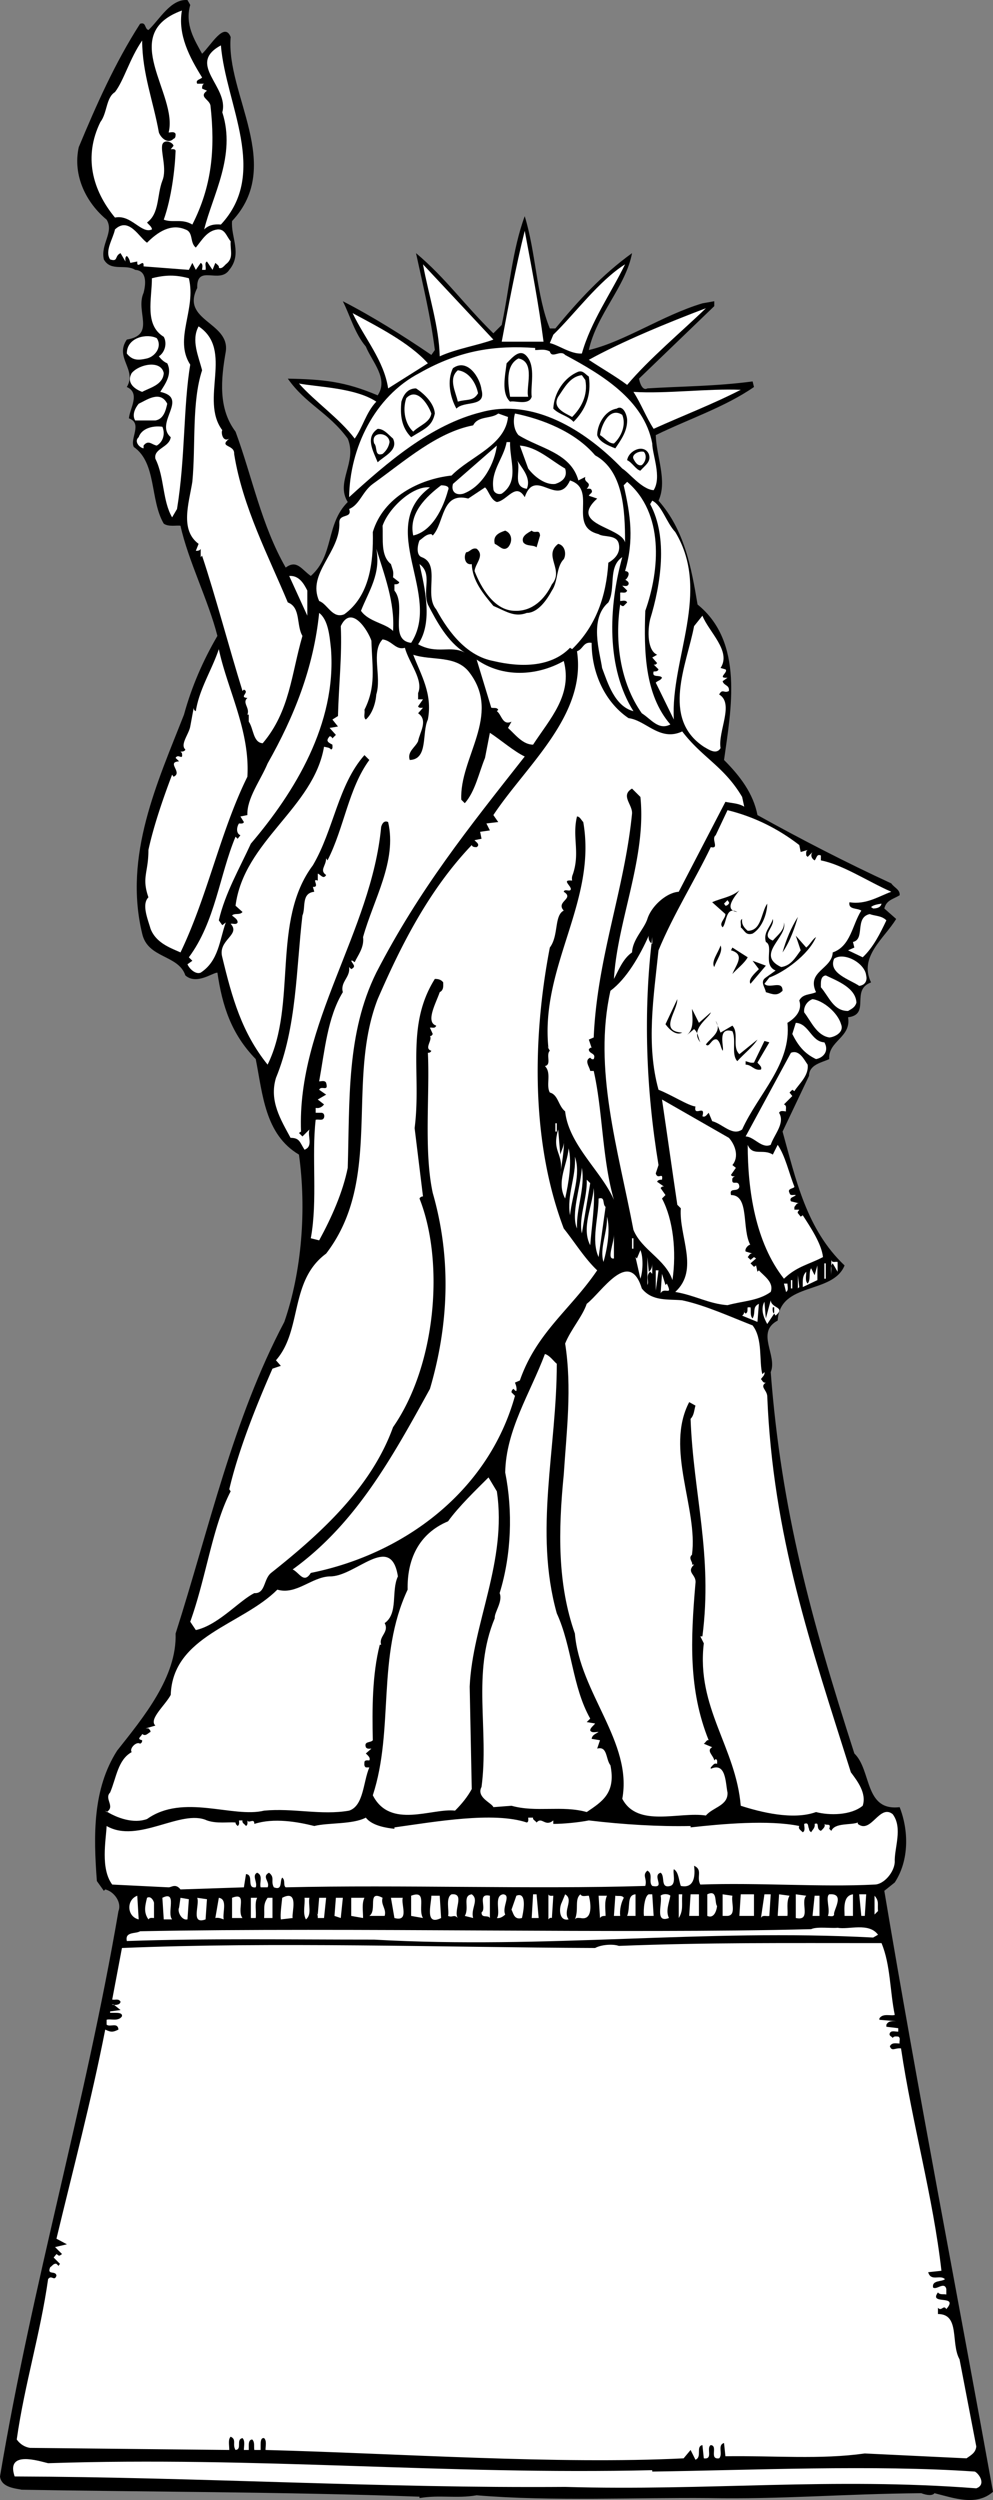 <svg xmlns="http://www.w3.org/2000/svg" width="142.5" height="358.591"><rect width="100%" height="100%" fill="#808080" stroke="none"/><path d="M27.3.709c-.8 2.8.602 5 1.7 7 1.2-1.098 3.2-4.7 4.102-2.399-.7 8.2 7.699 18.399.199 26.399-.2 2.3 1.5 4.703-.399 7-1.402 2.101-4.703-.899-4.601 2.601-2.399 4.7 4.699 4.899 4.101 9.102-.703 4-1.101 8.199 1.399 11.5 2.398 6.5 3.699 13.398 7.199 19.5 1.602-1.203 2.3.297 3.602 1.199 3.398-3 2.097-7.402 5.3-10.602-1.8-2.898 1.399-5.699 0-9.097-2.8-3.801-6-4.903-8.601-8.602 5.101.102 8.199.399 12.898 2.399 1.602-2.399-.797-4.797-1.699-7-1.598-1.899-2.2-4.297-3.3-6.5 4.1 2.101 8.6 4.902 12.702 7.703l.5-.703c-.601-4.797-1.703-9.297-2.703-13.899 4.301 3.602 6.903 7.399 11.102 11.5L72 46.611c1.102-5.2 1.5-10.7 3.3-15.602 1.602 5.2 1.7 11.5 3.602 16.102h.797c3.301-4 6.703-7.7 11-10.8-.898 4.8-5.097 8.8-6.199 13.898 5.102-1.2 10.602-5 16.3-6.7l1.7-.3v.703L91.7 54.31c.1.602.5 1.801 1.202 1.399 4.7-.297 9.899-.297 15.098-1l.2.8c-4.2 2.903-9.4 4.602-14.098 6.903.097 3.097 1.699 6.597.398 9.398 3.7 4.2 4.7 9.5 5.602 14.899 6.699 5.402 4.8 15.101 3.8 22.3 2.297 2.301 4.2 4.801 4.797 7.903 6.301 3.5 12.703 6.797 19.203 9.797.399.601 1.297.902 1.2 1.703-1 .597-1.903.699-2.2 1.898l1.7 1.5c-1.7 2.801-5.403 5.399-3.602 9.102-3 1.097 0 4.597-3.3 5 .5 2.898-2.9 3.398-2.7 6-1.098.5-2.898.797-2.898 2.398l-3.801 8c1.898 6.801 3.398 14 8.898 19.2-1.699 4.199-9.297 2.3-9.597 7.902-3.2 1.699 0 5-1 7.398 1.5 19.801 5.8 35.399 12 54.7 2.5 2.402 1.398 8.3 6.5 7.699 1.3 3.3 1.398 7.601-.7 10.8l-1.5 1.2c4.899 29.203 10.399 57.402 15.598 86.203-2.398 2.097-5.598.898-8.398.199-.301.398-1.102.3-1.903 0-11.297.098-20.097.898-30.5.7-10.199-.102-22.5.5-33.297-.4-2.902.5-5.3-.1-8.203.4v-.2c-18.898-.7-41.097-.7-57.097-1-.903-.2-2.903-.3-3.102-1.902 4.7-28 12.2-53.098 17-81.098.5-1.2-.598-2.8-1.898-3.102l-.2.2-1-1.399c-.5-6.601-.601-13.199 2.899-18.699 3.8-4.8 8.601-10.602 8.398-16.8 4.801-15 8.203-30.7 15.602-44.7 2.5-7.2 3.199-16.102 2.101-24-4.902-2.902-5.203-8.7-6.203-13.7-3.5-3.6-4.797-7.6-5.5-12.402-.699 0-3 1.801-4.597.403-1-3-5.403-2.403-6.2-6-2.703-11.203 2.2-21.703 6-31.403 1.098-4 2.7-7.699 4.797-11.3C29.902 86.11 27 80.412 25.902 75.412c-.5-.102-1.703.199-2.402-.301-2-3.402-1-8.7-4.3-11-.598-1.2 1.3-3.402-.7-4.102.102-1.398 1.7-3.597-.3-4.5 1.5-2.5-1.798-4.199 0-6.8 4.202-.7 1.202-4 2.402-6.7.398-1.5.398-3.199-1.2-3.3-1.402-.899-3.5.3-4.5-1.5-.5-2.2 1.5-3.899.399-5.7-2.899-2.398-4.899-6.3-4-10.398 2.5-6 5.199-12.102 8.8-17.7.899-.3.598.7 1.2.9 1.601-1.5 3.199-4.5 5.601-4.302l.399.7"/><path fill="#fff" d="M29 11.111c-.2.3-1 .3-.7.898h1c-.3.102-.3.5-.3.7l.7.3c-1.2.903.3 1.2.5 2.102.702 6.3.202 11.598-2.598 17.098-1.5-.899-2.801-.2-4.102-.7 1.102-3.097 1.602-7.199 1.7-9.898-.098-.3-.5-.2-.7-.2l.402-.5c-.101-.5-1.3-1-1.601-.202-.301 1 .699 3.5 0 5.203-.801 2.097-.399 4.699-2.2 6 .2.297.7.597.7 1-1.5.699-3-2.203-5.301-1.703-3.3-4-4.5-8.797-2.098-13.7 1-1.3.797-3.5 2.098-4.3 1.3-1.7 2.102-4.797 3.902-7.399 0 4.7 1.598 8.7 2.399 13.2.3.8 1.3 1.699 2.101.902.297-.102.297-.403.297-.703-.199-.399-.699-.2-1-.2 1.403-5.5-7.398-14.097 1.903-17.5-.602 3.5 1.097 6.7 2.898 9.602"/><path fill="#fff" d="M31.7 32.209c-1-.098-1.798.101-2.4.703 1.2-4.903 4.602-10.602 2.602-16.801 1-3.7-5.203-6.902-.203-9.602.703 8.5 6.903 18.301 0 25.7"/><path fill="#fff" d="M21.102 34.81c1.5-1.5 3.398-2.8 5.5-1.898 1.199.398.597 1.898 1.5 2.597.898-1.097 1.597-2.398 3.097-2.597 1.102-.102 1.301 1 1.903 1.699-.102 1.3.5 2.398-.7 3.3-.3.298-.601.7-1 .5.098-.3-.3-.5-.5-.702l-.402 1-.8-1.2c-.4.2-.098.7-.2 1.2H29c0-.297.2-.797-.2-1l-.698 1-.5-1-.5 1-6.5-.5c.097-1.297-1 .601-.903-.7l-1 .2c-.097-.399-.199-.7-.5-1-.297.203-.199.5-.199.8l-.7-1.199c-.898.399-.3 1.301-1.5.899-.8-1.2.4-2.899.7-4.297 2-1.903 3.5 1.199 4.602 1.898M78 49.01h-6c.902-4.801 2-10.7 3.3-15.899 1 5.3 2 10.5 2.7 15.898m-7.2-.3c-2.1.8-5.3 1.3-7.698 2.402-.102-4.3-1.602-8.8-2.403-13.2L70.801 48.71M89.7 37.912c-2.098 4.297-4.9 8.199-6.2 12.797-1.598.101-3.3-1.2-4.598-1.5l.5-1.2c3.098-3 6.5-7.699 10.297-10.097m-62.597 2c1.097 4.5-2.2 8.699.199 12.398-1 5.899-.7 13.399-1.899 20.7l-.703 1.199c-1.398-2.399-1.097-5.797-2.398-8.399-.301-1.5 2-1.601 2.199-3.101-2.398-2.098 2.7-5.598-1.5-6.5.602-1 1.8-2.5 1-4.098-.5-.2-.898-.602-1.2-1 .9-.602 1.2-1.902.7-2.8-2.8-1.7-1.7-5.4-1.7-8.4 2-.5 3.4-.5 5.302 0m74.198 4.298c-3.3 3.203-8.198 7.3-11.3 11-1.598-1.2-3.7-2.399-5.5-3.598 4.7-2.602 11.5-5.402 16.8-7.402m-39.898 7.902L55.7 55.709c-.597-4-3.398-7.2-5.097-10.797 3.5 1.898 8.097 4.199 10.8 7.199m-29.501 9.598c-.203.203 0 1.8 1 1.203-1.601 1.297.797.797.7 2.199 1.199 7.598 5 14.8 7.699 21.3 1.898.7 1.199 3.298 2.101 4.798-1.601 5.5-1.8 10.8-5.703 15.402-1.398-.102-1.297-2.102-2-3.102v-1H35.5c.402-1-.8-1.699 0-2.398-1.3-.102.402-.8-.5-1.2l-.2.2c-1.898-6.102-3.898-13.7-5.8-19.402l-.2.203v-1.203c-.1.3-.5.3-.698.3l.398-1c-2.7-2-1.398-5.8-.898-8.898.5-5.3-.102-11.402 1.398-16-.5-2-1.598-4.3-.5-6.3 5.102 3.398.102 10.5 3.402 14.898"/><path fill="#fff" d="M22.5 48.51c.8 1.199-.2 2.601-1.398 2.902-1.301.297-2.102.297-2.903-.703 0-2.399 3-2.899 4.301-2.2m54.3 1.403v.297c.7 0 1.302-.2 2.102.203.297 1.097 1.5-.301 2.2.5 5.199 2.797 11.3 6.398 12.5 12.699 0 1.598 1.398 4.8.199 6.7-1.7-.102-3.5-2.5-4.5-3.102C83.902 61.61 76.5 57.11 69.1 59.11c-7.3 1.8-13.601 7.3-19 12.2.098-7 3.598-14.4 10.098-17.802 5.801-3.3 10.903-4 16.602-3.597"/><path d="M76.3 56.912c-.398 1.297-2.398.5-3.1.699-1.298-1.2-.7-3.8-.5-5.5.8-.8 1.902-2.2 2.902-1 1.3 1.5.5 4.2.699 5.8"/><path fill="#fff" d="M75.8 56.912h-2.6c-.298-1.801-.7-4.5 1.202-5.5 2.5.5 1 4.199 1.399 5.5M23.5 53.51c-.098 1.699-2 2.101-3.098 2.699-1.101-.399-2.3-1.297-1.5-2.7 1.098-1.3 4.2-1.898 4.598 0"/><path d="M69.102 55.912c.699 2.597-2.5 1.5-3.602 2.699-.898-1.602-1.398-4-.5-5.8 2.102-1.5 3.902 1.398 4.102 3.1"/><path fill="#fff" d="M68.602 56.412c-.7 1.199-1.602.797-2.903 1.199-.297-1.402-1.398-3.3 0-4.5 1.602.2 2.602 1.8 2.903 3.3"/><path d="M84.5 54.01c.402 2.699-.5 4.8-2.2 6.5-.8-.899-2-1-2.898-1.899.098-2.3 1.598-4.5 3.598-5.3.7-.2 1 .398 1.5.698"/><path fill="#fff" d="M84 54.51c.402 2.199-.598 4-1.898 5.3-1.102-.601-2.903-1.3-2-2.898C81 55.61 81.8 54.009 83.5 53.81l.5.7m-30 3.101c-1.5 1.598-1.898 3.598-3.098 5.3-2.203-2.902-5.703-5.3-8-7.902 2.598.5 8.098.602 11.098 2.602"/><path d="M62.402 59.31c-.402 1.9-1.5 2.2-3.402 3.4-1.398-1.399-1.598-3.2-1.398-5.098.3-1 .898-1.902 2.097-1.902 1.102.703 2.602 2.101 2.703 3.601"/><path fill="#fff" d="M106.3 55.912c-4.1 2.097-8.3 3.699-12.5 5.597-1.1-1.699-1.8-3.597-2.898-5.3 4.7.3 10.7-.5 15.399-.297M61.902 59.31c-.203 1.301-1.703 1.7-2.601 2.602-1.102-1-1.602-3-1-4.801 1.5-1.602 3.101.8 3.601 2.2M24 57.912c-.2.898-.5 2.199-1.7 2.398h-2.898c-.5-.8 0-1.8.5-2.398 1.098-.5 3.098-2 4.098 0"/><path d="M90 60.31c0 1.602-.898 2.801-1.7 4-1-.398-2.3-.898-2.6-1.898 0-1.403 1-3.5 2.8-3.801.902-.602 1.5.898 1.5 1.7"/><path fill="#fff" d="M72.902 59.81c-.402 4.102-5.5 5.7-8.101 8.399-4.602.5-9.801 3.101-11.301 8.101.102 4.5-.5 9.2-4.098 11.801-1.703.7-2.402-1.5-3.601-1.902-1.801-4 3.101-7 2.898-11.297 0-1.301 1.903-.5 1.403-1.903 1.5-.597 1.898-2.5 3.398-3.597 4.602-3.301 9.2-7.403 14.402-8.403.7-1.398 2.598-.898 3.598-1.699l1.402.5m12.5 5.5c4 2.2 4.297 7.7 4.297 12.5-.597-2.3-8.199-2.5-4-6.3l-1.199-.4c.102-.3.602-.402.402-.8-.101-.302-.402-.2-.703-.2.903-1-.5-.8-.199-1.7l-1 .5c-1.098-4-5.598-4.6-8.598-6.5-.703-.8-.8-2.1-.5-3.1 3.899.8 8.598 2.6 11.5 6m3.898-5.8c.602 1.5-.198 3.199-1.198 4.101-.801 0-1.301-.8-2-1.2.199-1.5 1.398-4.1 3.199-2.902m-66.001 1.7c.4.902.2 2.101-.8 2.703-.7-.102-1.2-.903-1.898 0v.398c-.602-.101-1.403-1-.7-1.601.399-1.2 1.899-1.7 3.399-1.5"/><path d="M56.402 62.912c.797 1.699-1.3 2.5-2.203 3.398-.699-1.699-1.797-3.601 0-4.8.903 0 1.5.8 2.203 1.402"/><path fill="#fff" d="M55.902 63.412c-.101.597-.402 1.199-1 1.699-1.203.398-.703-1-1.203-1.5-.597-1.8 2.102-1.7 2.203-.2m17.298.001c-.098 2.597 1.402 5.597-1.2 7.398-.598.2-1.2-.199-1.2-.699-.398-2.602 1.5-4.402 1.9-6.7h.5m-6.7 7.399c-1.098.301-1.8-.3-1.5-1.398l6.3-5.5c-.3 2.398-1.898 5.797-4.8 6.898m14.602-3.601c.398 1.3-.5 1.902-1.403 2.203-1.398.199-3-1-3.898-2.203l-1.2-3.297c2.5.199 4.399 2.097 6.5 3.297"/><path d="M93.102 65.111c.398 1.098-.5 1.598-1.2 2.398-.601-.097-1.203-1.199-1.902-1.5.2-1.398 2.402-2.398 3.102-.898"/><path fill="#fff" d="M92.402 64.81c.5.602.2 1.5-.3 1.899-.602.203-1-.5-1.2-.899-.3-.601.797-1.199 1.5-1m-16.8 5.301c-2.301-.3-.602-3-1.5-4.3.597 1.198 2.199 2.6 1.5 4.3"/><path fill="#fff" d="M85.902 76.611c.7.5 2.598 0 2.899 1.398.3 1.301-.602 2.2-1.5 2.7-.301 4.703-1.7 9-5.2 12.402l-.3-.2c-2.602 2.7-6.801 2.9-11 1.9-3.7-.7-6.301-3.9-8.2-7.4-1.8-2.1.7-6.5-2.101-7.5-.8-.3-.598-1.702-.3-2.402.5-.3.902-.898 1.702-.898l.2.2c1.699-1.802 1.199-6.302 5.097-5.302l2.403-1.597c.5.398.8 1.797 1.699 2.097 1.5-.199 2.699-2.898 4-.699 1.5-4.398 4.699 1.602 6.5-2.398 4 1.297-.399 6.597 4.101 7.699m6.7 11c-.2 5.8-.102 12 3.597 16.3-1.699.9-2.797-.8-4.097-1.6C89 97.91 88.199 92.008 89 86.708c.102.101.3.3.5.203l.5-.5c-.2-.403-.7-.203-1-.203v-1.2c.3-.097.8.2 1-.3l-.7-.7c.302 0 .7.2.9-.199.1-.398-.298-.5-.5-.699-.098.398 1.202-1.102 0-1.2 1.3-4.402.8-8-.2-12.3l.5-.5c5.3 4.5 4.7 12.598 2.602 18.5"/><path fill="#fff" d="M64.3 70.31c-.698 2.602-2.3 5.899-5 6.5-.698-3.199 1.9-5.601 4-7.199.5 0 1.302.098 1 .7"/><path fill="#fff" d="M61.7 69.912c-7.798 5.797 1.8 15.398-2.7 22.297-3.3-.399-.598-5.297-2.398-7.5v-.899c.3 0 .597 0 .699-.3l-.899-.7c.098-.898 0-.898-.3-1.898-1.5-1.203-1.102-3.5-1.2-5.5.899-2.602 4.399-5.801 6.797-5.5m35.203 6.398c5.2 8.602-.703 18.2-.203 26.899l-2.597-5.297c.3-.301.699-.301.898-.703-.3-.5-1.5.101-1.2-.899.302 0 .602 0 .7-.3l-.7-.7c.302.102.4-.101.5-.199l-.698-.8.699-.4c-1.399-.6-1.399-3.402-1-5.1 1.5-4.9 2.601-11.7 0-16.5l.3-.5c1.399.698 2 3.1 3.301 4.5"/><path d="M72.902 78.51c-.703.601-1.203-.2-1.902-.5-.3-1.2.602-1.598 1.5-1.899 1 .398 1.102 1.598.402 2.398M77.5 76.81l-.5 1.7c-.5-.399-1.398-.098-1.898-.7-.403-.898.699-1.398 1.199-1.699.5.5 1.101-.3 1.199.7"/><path d="M80.902 80.209c-1.101 1.101-.8 3.203-1.703 4.5-.699 1.3-2 3.203-3.597 3.203-1.801.699-3.102-.301-4.801-1-1.5-1.801-3-3.602-3.102-6-1 .199-1.199-1.102-.797-1.703.5 0 .797-.7 1.5-.5 1.2 1-.203 2.101-.3 3.203.898 2.297 2.8 5.699 5.8 5.699 2.5.098 4.297-1.7 5.297-3.8 1.801-2.102-1.297-4.102.903-5.802 1 .2 1.199 1.5.8 2.2"/><path fill="#fff" d="M56.402 90.51c-1-1.098-3.5-1.301-4.601-2.899 1.101-2.8 2.898-5.3 2.199-8.902 1.102 3.601 2.7 7.703 2.402 11.8m34.5 11.501c-2.703-.7-3.703-4.098-4.5-6.2-.3-2.199-1.902-7 .899-9.398 1.101-2-.102-5.102 2-6.5-2 7.199-2.301 15.898 1.601 22.097m-29.5-15.3c1.297 2.5 2.797 5.3 5.297 6.902-2-1.102-4 .3-6.699-1.2 2.2-3.202.902-8.3.2-11.5 1.902 1.4.402 3.7 1.202 5.798m-17.3-2v3.601L41.5 82.611c1.402-.102 2.102 1.098 2.602 2.098m3.398 8.402c.8 10.7-5.2 20.5-11.5 27.898-1.598 3.5-3.7 7.102-4.598 11l.5.7.5-.399c-.902 2.5-1 5.5-3.601 7.2-.7.3-1.602-.5-1.899-1.2l.7-.5-.5-.5c3.8-5.101 4.398-11.8 6.699-17.3l.3.3.399-.5c-.7-.3-.5-1.3-.2-1.699.2 0 .602.098.7-.2l-.5-.8 1-.2c-.098-2.402 1.902-5 2.902-7.402C42.2 102.81 45 95.81 45.801 87.912c1.3 1 1.5 3.297 1.699 5.199m55.902 2.699.7.2c.5.402-1.301 1.3.3 1.199l-.703.5c.203.703 1 .5.903 1.402-.7.398-.903-.402-1.403.5 2.203 1.3-.199 5.3.203 7.7-.601 1-1.703.198-2.402-.2-6.2-4.102-2.398-11.902-1.398-17.3l1.199-1.5c.898 2.3 4.199 5.1 2.601 7.5"/><path fill="#fff" d="M53.3 91.912c.102 3.898.7 6.5-1 9.898.102.5-.198 1.102.2 1.399.902-.797 1.402-2.297 1.5-3.598.8-2.602-.8-6.102.902-7.902 1.399.203 1.899 1.601 3.2 1.203.597 2.199 2.699 4.597 1.898 6.5v.898h.7l-.7 1c.102.301.5.2.7.2l-.7.8c1.5 1 .2 2.801 0 4-.398.899-1.598 1.5-1.2 2.7 2.7-.098 1.7-3.899 2.602-5.801.7-3.7-1-6.399-2.101-9.297 2.699.898 6.199 0 8.101 2.597 4.598 6.102-1.5 12.2-1.203 18.2l.5.5c1.5-1.7 2-4.297 2.903-6.5l.699-3.598c1.398.898 3.5 2.7 5 3.398-8.102 10.301-15.102 19-21.301 31-4.3 8.7-3.8 18.301-4.098 28-.703 3.5-2.3 7.102-4.101 10.403l-1.2-.301c1-5.402.098-11.8.7-17 .5-.102 1 .2 1.199-.3.102-.302 0-.7-.398-.7H45.3v-.7c.5.098.898-.1 1.199-.5l-.898-.702 1.199-.7-1-.699c.3-.699 1.398.399 1-1-.2-.398-.7-.199-1-.199.8-4.402 1.199-9.2 3.398-12.8-.398-1.5 1.102-2.102.903-3.602l.3.3c.797-.398.2-.699 0-1.199.2-.101.297.102.5.2.399-.899 1.399-2.098 1.2-3.598 1.5-5.403 4.898-10.903 3.597-16.5-.597-.301-.898.297-1 .699-1.398 15-12.097 28.2-11.5 43.7l-.297.198.5.5 1-1c-.3 1 .598 2.403-.703 2.903-.699-1.102-.699-1.703-2-1.703-1.398-2.598-3.097-5.297-2.097-8.598 3-7.3 2.898-15.7 3.8-23.3.5-1.102-.203-3.2 1.7-3.4l-.2-.702c1.098.101-.3-1.297.7-.899v-1c.398.102.8.899 1.199.2-1-.7 0-1.301 0-2.399l.199.3c2.402-4.702 3-10.3 6-14.402l-.7-.699c-3.8 4.301-4.398 10.7-7.398 15.801-6 8-2.203 19.898-6.5 28.598-3.703-4.598-5.101-9.598-6.5-15.399-.703-2.5 2.7-3.199 1.2-4.8.3-.098.8.199 1-.2 0-.5-.5-.699-.801-1 .398-.398 1.101 0 1.5-.5l-1-.898c1.2-9.302 11.2-14 12.7-22.802.402.098.8.098 1 .398.3-.097.2-.398.2-.699-.798-.398-.9-.601-.4-1.199.2 0 .302.098.4.3l.5-.5-.9-1 1.2-.202-.8-1 .8-.5c.102-4.297.602-8.7.402-12.899 1.5-3.199 3.899.602 4.399 2.102"/><path fill="#fff" d="M84.902 92.209c0 4.3 1.899 8.5 5.297 10.8 2.5.301 4.5 3.403 7.703 1.903 2.899 3.797 6 5 8.598 9.398l.3 1.399c-.8-.5-1.8-.5-2.698-.7l-6.7 12.903c-1.703.097-3.902 2-4.5 3.898-.5 1.5-2.101 2.899-2.203 4.801-1.297.898-1.898 2.5-2.597 3.8.5-8.402 4.699-17.402 3.8-26.1l-1.203-1.2c-1.699 1 .102 2.3 0 3.598-1.097 11-5 20.601-5.5 32.101l-.699.301.402 1.2c-.203-.102-.3.1-.402.198 0 .7 1.102.5.7 1.403-.298.097-.4-.102-.5-.203-.9.402-.098 1.3 0 1.902h.5c1.3 5.7 1.202 12.598 2.902 18.5-1.7-4-6.5-7.902-7-12.7-1-.8-1-2.402-2.2-2.702-.601-1.098.297-2.797-.703-3.797 1-.203.102-1.602.703-2.203l-.402-.7.2.301c-1.2-11.699 7-21 5-32.398-.298-.301-.5-.801-.9-.801-.698 2.898.4 5-.5 8-.1.398-.3.598-.198 1.2-1.801-.2.3 1-.301 1.398-.301.101-.801-.2-.899.203 1.598 1-1.203 1.398 0 2.699-1.402.7-.703 3.598-2 5.3-2.5 13-2.703 27.9 2 40.298 1.598 2 3 4.3 4.797 6-3.797 5.601-8.699 8.902-11.097 15.8l-.7.301c.098.301.297.7.2 1.2-.2 0-.301-.2-.403-.301a.55.55 0 0 0-.297.5l.5.5c-3.8 13.703-15.902 22.703-29.3 25.402-1 1.598-1.602 0-2.602-.5 9-6.5 14.2-15.902 19.7-25.902 2.702-9.2 3.1-18.7.402-28.098-1.301-6-.403-14.3-.7-20.102.297 0 .399-.097.5-.3-1.101-.297.2-1.5-.203-2.098.203 0 .301-.102.403-.3l-.403-.9c.301-.1.703.2.903-.3-1.602-.5 0-3.3.5-4.8.597-.302.5-.9.5-1.4-.301-.402-.7-.5-1.2-.5-4.203 6.7-1.902 13.598-2.902 21.4l1.2 9.8c-.2 0-.4.098-.5.3 3.6 9.098 2.402 23.9-3.798 32.798-3.101 8.601-10.3 15.203-17.5 20.902-1.101.898-.8 3-2.402 2.898-2.2 1.102-5.2 4.602-8.398 5.301l-.801-1.199c2.3-6.402 3.199-13.7 5.8-18.7l-.199-.3c1.297-5.5 3.7-11.602 6.2-17.3l1.199-.4-.7-.8c3.801-4.3 1.899-11.402 7.2-15.3 8.199-10.7 2.8-24.602 7.398-36.5 3.301-7.602 7.301-15.602 13.5-22.102.102.3.403.3.703.3.598-.398-.203-.8-.3-1l1-.199-.2-1 1.399-.199-.5-1 1.699-.2-.7-1c4.7-7.1 13.4-14.3 12-23.5.9-.3.9-1.402 2.102-1.202M35.5 111.412c-3.898 7.898-5.7 17.097-9.598 25.199-1.3-.602-3.5-1.3-4.3-3.402-.403-1.399-1.301-3.5-.301-4.5-1-2.899 0-3.5 0-6.797.8-3.703 2.3-7.903 3.398-10.801l.203.3c1.399-.6-1.101-2.1.797-2.202l-.5-.5c.403-.7 1.102.5.903-.7l-.2-.199c.2 0 .598 0 .7-.3-.801-.7.5-2.2.699-3.301l.5-2.7c0 .301.101.403.3.5.5-3.199 2.301-5.898 3.301-8.898 1.2 5.7 4.5 11.7 4.098 18.3"/><path fill="#fff" d="M80.902 94.81c1.297 4.899-2 8.301-4.402 12-1.5 0-2.598-1.5-3.598-2.398l.5-.903c-1.3.602-1.402-1-2.101-1.5l.199-.199c-.2-.398-.7-.199-1-.3l-2.098-6.899c3.7 2.598 8.598 2.398 12.5.2m33.798 26.398.202 1 1-.297c-.3.199-.203.5-.203.797l.203.203.7-.703c-.301.402-.2.902.3 1.203.297-.301.297-1 .899-.703v.703c3.101.597 6.699 3 10.101 4.5-1.703.597-3.601 1.898-6 1.5-.203 1.097 1.098.797 1.7 1.199-1.301 2-1.5 5.098-4.102 6-.098 2.398-3.8 2.7-2.398 5.7-.801.398-1.903.198-2.403 1.198.5 1.5-.699 2.602-1.699 3.2.602 5.902-4.2 10.203-6.5 15.3-1.398 1-2.8-.8-4.3-1.199l-.5-1.199c-.298.3-.5.7-.9.5.5-1.8-1.3.2-1-1.402-1-.098-3.5-1.7-5.3-2.399-1.8-6.5-.7-13.3 0-20 2.102-5.101 5.3-10.199 7.5-14.8 1.3.3 0-1.2.7-1.7l1.702-3.601c3.7.902 7.2 2.601 10.297 5"/><path d="M106.102 127.709c-.5.703-2.403 2.8-.301 3.101-1.7-.898-1.5 1.602-2.102 2.2-.597-.598.403-1.2.403-1.899l-1.903-1.7c1.301-.6 2.703-.702 3.903-1.702"/><path fill="#fff" d="M104.602 129.611c-.102.098-.2.3-.5.3l-.2-.3.5-.5c.098.2.297.3.2.5"/><path d="M108 133.912c-1 .297-1.098-.403-1.7-.903.102-.398-.198-1 .2-1.199-.098.7.2 1.2.8 1.7 2 0 1.9-2.598 2.802-3.899 0 1.2-.602 3.398-2.102 4.3"/><path fill="#fff" d="M126.5 129.611c-.098.598-.8.7-1.2.7l-.3-.2c.3-.3.902-.402 1.5-.5m.7 2.399c-.9 1.902-1.9 3.902-3.4 5.3l-2.1-1 .902-.398-.2-.801c1.797-.402.2-3.5 2.399-4 .8.3 1.699.2 2.398.898"/><path d="M112.3 136.611c.5-1.8 1.2-3.5 2.2-5.102-.398 1.403-1.098 3.5-2.2 5.102"/><path d="M110.902 134.912c.7-.801 1.7-1.5 1.598-2.602.602 2.102-4.2 4.602-.398 6.399 1.398-.2 2-1.297 2.8-2.399l-.703-2.101 1.5 1.703c.602-.5.903-1.203 1.403-1.5-1.102 2.597-4.7 5.097-6.7 5.797l-.703.902c.703.8 2.602-.602 2.602 1-.801.8-1.399.5-2.399.2-.101-.7-.902-1.5 0-2.102l1.399-1c-1.899-.797-.2-3.5-1.399-4.098-.402-1.402.7-2.2 1-3.3.297 1.198-1.8 2.398 0 3.1"/><path fill="#fff" d="M93.602 135.412v-1c-1.301 10.699-.903 21.797.898 32.699l-.398 1.2c.3 1 1.097-.302.898.898-.2 0-.598 0-.7.3l1 .7c-.3-.098-.398.101-.5.203l.7 1-.5.5c1.602 3 2.102 7.597 1.5 11.699-1-3-4.398-4.3-5.598-7.2-2.203-11.6-5.8-23.1-3.3-34.3 2.3-1.7 4.199-5 5.5-7.902-.102.5.097.902.5 1.203"/><path d="M102.5 138.709c-.5-.797.602-2.098.902-3.098.399.898-.601 2.098-.902 3.098m4.8-1.399c-.5.899-1.6 1.7-2.198 2.399.5-1.297 1.898-2.797-.2-3.399l.2-.398 2.199 1.398"/><path fill="#fff" d="M124.3 139.912c.2.797-.198 1.398-1 1.5-1.3-.903-4.5-1.801-3.6-3.903 1.402-1 4.402.602 4.6 2.403"/><path d="M107.7 141.111c-.4-.602.6-1.5 1.202-2.102L108 137.81l1.902.7-2.203 2.601"/><path fill="#fff" d="M122.902 143.81c-.203.7-.703.899-1.203 1.2-2.097 0-2.699-2-3.898-3.399 0-.602-.102-1.602.699-1.7 1.7.798 4.3 1.798 4.402 3.9"/><path d="M97.902 148.111c-.902.5-1.902-.5-2.402-1.2l1.7-3.6c0 1.8-2.7 4.6.702 4.8"/><path fill="#fff" d="M120.7 146.912c.5 1.297-1.2 1.898-1.7 1.898-1.8-.3-2.598-2.3-3.598-3.601-.101-.797.399-1.598 1.2-1.899 1.5.2 3.597 1.899 4.097 3.602"/><path d="M102 145.209c-.098.703-3.098 2.402-1.5 4.3-.3-.597-.3-1.398-.898-1.898l-1.2 1c1.2-.902 1-2.2.899-3.902l1 2 1.699-1.5m3.102 1.902c1 1.098-.102 3 1 4.098l2.597-2.098c-.699 1.098-1.797 1.898-2.898 3.098-.899-1-.102-3-.7-4.297-2.3-.703-1.101 2.5-1.402 2.797-.297-.5-.297-1.2-.797-1.598-.8-.3-1.101 1.3-1.601.7.699-1 2.398-1.802 1.398-3.4l.703 1.7 1.7-1"/><path fill="#fff" d="M118.3 149.51c.7 1.199-.1 2.199-1.198 2.402-1.7-.801-2.602-2-3.403-3.602l.5-1.601c1.903.101 2.203 2.703 4.102 2.8"/><path d="M108.7 152.412c.202.297.702.597.5 1-1 .199-1.298-.703-2.2-.703v-.5c.402.101.7.3 1.2.203l1.5-3.102.702.2-1.703 2.902"/><path fill="#fff" d="M115.902 152.709c.2 1.601-1.3 2.8-1.902 3.8l-.3-.199-.4.399.4.5-1.2 1.203c.5.199.2.699.3 1-.3 0-.8-.203-1 .199.9 1.5-.698 3.098-1.198 4.598-1.301.601-2.403-1.2-3.602-1.2l6.5-12c1.2-.5 1.902 1 2.402 1.7m-11.3 10.5c.898 1 1.5 2.703.5 3.902l.5.398-.7 1c.098.301.399.2.7.2-.301 0-.403.203-.5.3-.2 1.301.898 0 1 1.2-.2.902-1.5 0-1.2 1.203 2.7 0 1.5 4.898 2.797 7.199 0-.3-.898.398-.699.898l1 .301c-.398-.101-.5.301-.7.5l.4.399.5-.399.3.2-.8.699.5.5.3-.2.2.903.202-.203c.7.8 2.2 1.703 1.7 3.101-1.801 1.301-4.102 1.301-6.2 1.899-2.703-.2-4.601-1.399-7.5-1.899 3.5-3.199.5-8 .797-12l-.5-.5c-.699-4.699-1.5-10.398-2.199-15.101l9.602 5.5M79.7 161.111h.202v1.2H79.7v-1.2m.702 4.5c.2-.7.598-1.3.5-2.102.098 1.602-.3 3.2-.5 5.2.598-3.5-1.3-3.297-.3-6.7l.3 3.602"/><path fill="#fff" d="m110.902 165.611.7-1.402c1.097 1.601 1.597 4 2.398 6 0 .3-1.098.203-.7.902.102.5.602.2.9.3-.2.298-1 .298-.7.9l1.2.3c-.4-.102-.5.3-.7.5v.398h.7c-.098.2-.298.301-.2.5l.402.5.297-.199c1.102 1.7 2.703 4.102 2.903 6-2.102 1.102-3.7 1.301-5.602 3.102-4.098-5.203-5.2-12.703-5.2-19.203.7 1.703 2.2.5 3.602 1.402m-29.8 6.301c-1.301-2.403.3-4.801.5-7.203.5 2.101 0 4.902-.5 7.203m.698 2.398c-.5-2.898.9-5.5.7-8.398.902 2.597-.398 5.5-.7 8.398m1 1.899c-.898-2.098.5-5.797.7-8.7.5 2.903-.8 5.7-.7 8.7m.7.703c-.5-2.301.8-5 .7-7.703l.5.5-1.2 7.203m1.2 1.699c-1.298-2.5.3-5.5.5-8.2.202 2.4-.298 5.5-.5 8.2m2.202-5.5-1 7.2c-1.101-2.4 0-5.602 0-8.4 1-.3.5.798 1 1.2m-.3 7.899c-.602-1.899.597-4.301.5-6.5.5 1.699.097 4.402-.5 6.5m1.5-.5c-1.102.199 0-2.2 0-3.399v3.398m2.598-2.898h.202v1.5H90.7v-1.5m1.202 5.801-.703-3.102.203.2.5-1.2c.399.899.399 2.899 0 4.102m1.2-1c.398-.301.5-.703.5-1.203v1.5l-.301-.297c-.7.597-.102 1.398-.399 1.898v-4l.2 2.102m27.098-1.402v1.402l-.7-1.203c-.398.402-.2 1.203-.2 1.703v-2.203c.102.5.602.203.9.3m-1.9.2h.2v2.203h-.2v-2.203m-3.1 3.402c0-.8-.098-1.602.5-2.2 0 .598-.2 1.298.202 1.7.5-.602.098-1.602.5-2.2l.5 1 .399-1.402v2.102l-2.102 1"/><path fill="#fff" d="M92.102 184.81c1.5 1.899 3.8 1.5 5.8 1.7 3.297.699 7 2.402 10.098 3.601 1.5 1.898.902 5.2 1.402 7l.297-.3c.102.398-.297.698-.5 1 .203.198.301.6.703.5-.902.6.098 1 .2 1.898.8 20.101 6.3 35.902 12 54 .898 1.203 2.3 3 1.699 4.8-1.7 1.403-4.801 1.403-6.7.903-3.3 1.199-8 0-10.8-.903-.7-8.398-6.399-14.097-5.301-23.3l-.5-1h.3c1.5-11.7-1.3-20.399-1.698-31.2.5-.5.5-1.199.699-1.898l-.899-.5c-3.5 6.7 1.297 15.3.399 21.898-.602.5.199 1.102 0 1.403h.3c-1.199 1.199.399 1.398.2 2.699-.7 8.098-1 15.3 1.898 22.5-.297-.102-.398.3-.699.5l1.2.5c-.9.5.202 1.2.3 1.898l.2-.199c.3.102.202.399.202.7-.402-.2-.601.199-.902.5v.199c2.2-1 2.102 2 2.402 3.402.098 1.898-2.101 2.098-3.101 3.3-3.801-.6-9.801 1.798-12-2.402 1.5-8.097-6.102-15.199-6.801-23.699-2.5-7.101-2.398-14.699-1.598-22.8.399-6.2 1.2-12.399.2-18.801.8-2 2.5-3.899 3.097-5.7 2.102-1.597 6.102-8.097 7.903-2.199"/><path fill="#fff" d="M94.102 185.111v-2.902h.398zm1.598-1c.902 1.898-.4.398-.9 1.398l.2-2.8.5 1.601.2-.199m18.8.699v-1.898l.2 1.699zm-1-1.199h.2v1.2h-.2v-1.2m-.5.5c0 .398.2 1-.2 1.2l-.3-1.2h.5m-1.7 4.598-.198-.297-1 1.5c-.5-.903-1-2.102-.403-3.203l.203 2.402.7-2.602c.097 1.2 2.199.903.699 2.2m-4.801 0c.3-.2.3-.5.3-.797-.1.297.102.398.2.5.402-.203.2-.602.3-.903h.4c.1.5-.098 1.2.3 1.602.5-.902-.098-1.602.902-2.102l-.203 2.602-2.199-.902"/><path d="M111.102 188.209c-.102.5-.301-.297-.2-.7h.2v.7"/><path fill="#fff" d="M79.902 195.611c0 12.2-3.3 24 0 35.8 2.2 4.798 2.2 10.5 4.797 15.098l-.5.5 1.203.2c-.203.3-.703.601-.703 1 .203.402.801.203 1.203.203-.402.297-.902.398-1 1l1.2.199-.403 1.2c1.5-.4 1.203 1.5 1.903 2.398.8 4-1.2 5.203-3.403 6.703-3.597-1-7.199.097-10.797-.903l-2.601.2c-.2-.598-2.5-1.399-1.7-2.899 1.098-8.199-1.402-16.3 1.899-24.199-.098-.8 1.2-2.402.7-3.602 1.702-5.5 1.902-11.8.8-17.3.102-6.098 3.602-11.399 5.7-17 .702.203 1.3 1.101 1.702 1.402"/><path fill="#fff" d="M71.3 213.912c1.5 10-3.5 19-3.898 28l.297 14.699c-.597 1.098-1.398 2.098-2.398 3.098-3.301-.399-9.301 2.703-11.801-2.2 3.102-9.5.5-19.898 5-29.5-.098-4.199 1.5-8 5.8-9.8 1.5-2.098 4.102-4.598 5.802-6.297l1.199 2m-14.199 12.199c-1 2.098.097 5.3-1.903 6.7.703 1.3-.898 1.898-.5 3.1H54.5c-1.098 4.298-1.098 9.298-1 13.7-.3.398-1.3.098-1 1 .2.3.5.2.8.2l-.8.698c.3.301.7.602.5 1-.2 0-.598-.097-.7.2 0 .3-.1.601.2.8h.5c-.898 2.102-.8 5.5-2.898 6.2-4 .703-8-.399-12.2 0-4.5 1.101-11.601-2.5-16.8 1.203-1.903.699-4.301-.102-6-1.203l.199.203c1.3-.801-.399-1.903.5-2.801.898-2.102 1.101-4.7 3.101-5.8-.402-.5.7-1.602 1.2-1.2.199-.102.3-.2.3-.5-.902-.2-.101-.5 0-.902.5.402.797-.098 1.2-.297 0-.203-.102-.301-.301-.5h-.399l1.399-.403c-1-.898 1.398-2.898 2.199-4.398.3-8.5 10.2-10 15.3-15.102 2.7.801 4.9-1.8 7.5-1.898 3.7.098 8.802-6.402 9.802 0"/><path fill="#fff" d="M128.402 267.111c-.101 1.5-1.601 3.2-2.902 3.2-7.598.398-16.598-.302-25 0-.598-1.102.402-2.102-.898-2.7.199 1.5 0 3.3-1.903 2.898-.297-.8-.297-2-1-2.398-.199.5.403 2.098-.5 2.398-1.5.403-.699-1.398-1.398-1.898-1.301.398.8 2.3-1.2 1.898-.601-.597.2-1.699-.699-2.199-.8.7 0 1.102-.3 2.2-16.5.5-34.801-.2-51.602.199-.398-.297 0-1-.5-1.399-.398.5.102 1.899-1.2 1.399-.5-.899.2-1.399-.698-2.098-1.102.598.199 1.3-.2 2.098h-1c-.203-.7.399-1.7-.5-2.098-.8.398.098 1.398-.203 2.098-1.398.203-.199-1.797-1.398-1.899l-.301 1.9-9.098.3c-.703-.898-1.3-.3-1.703-.3l-8.097-.399c-1.7-2.3-.903-6.3-.801-8.398 4.5 2.597 10.699-2.5 14.398-.801 1.403.5 3.102.2 4.102.3 0 .2.101.298.3.5.301-.202.2-.5.2-.8h.5c-.102.398.3.5.5.8.3-.202.199-.5.199-.8.2.5 1-.402 1 .5 2.8-.902 6.2-.3 8.602.3 2-.5 5.5-.202 7.398-1.202.902 1.203 3.102 1.5 4.102 1.601v-.199c5.8-.8 14.199-2.3 19-.7.3-.1.199-.5.199-.702h.699c-.098.3.3.402.5.703.8-.903 1.2.699 2.402-.301v.5c1.399 0 3.598-.2 5.098-.5 5 .598 10.102.898 14.602.8v.2c4.5-.5 11.199-1.102 15.597-.2-.199.4.203.598.5.9.403-.2.203-.802.203-1.2.7-.3.5.398.7.7 0 .3.199.398.3.5.2-.4.598-.602.5-1.2.797-.3.098.7.899 1 .3-.3.699-.602.5-1 .3.3 1-.2.699.7l.3.3c.5-1.2 2.802-.8 3.802-1.2v.2c1.898 1.5 3.097-2.902 5-1.402 1.5 2 .199 4.902.3 6.902M65.7 275.111c-.598-.602-.7 0-1.4-.3.2-.7-.398-2.602.5-3.102 2-.2.2 2.402.9 3.402m2.202 0-1.203-.3c.703-1.2-.398-2.9 1-3.102 1.102.8-.199 2.101.203 3.402m4.598-.5c-.2.2-.7.598-1.2.5.602-.7-.5-3.2.9-3.402 1.202.101-.2 1.8.3 2.902m4.8.5h-1l.2-3.402h.5l.3 3.402m2.102-3.199-.203 3.199c-.297-.102-.398.098-.5.2v-3.602c.102.3.5.203.703.203m2.2 3.398c-1.403.301-1.403-1.601-1-2.398l.5-1.203c1.3.8-.403 2.402.5 3.601m2.898-3.398c.3 1.097.602 3.597-1.2 3.199-.3 0-.6-.102-.8.2.602-1.4-.098-2.9.8-3.602.2.402.7.203 1.2.203m5.5 2.898c.5-1.3-.098-3 1.2-3.101v3.101H90m3.8 0h-1.398c-.101-.898.098-2.898.7-3.101h.5l.199 3.101m2.399-2.898c-.2 1.097-.7 2.199-.2 3.199-2.098.8-.898-2.102-1.2-3.2.302-.3 1.102-.3 1.4 0m1.702-.202c-.101 1.402.2 2.3-.5 3.402v-3.402h.5m2.398 3.101h-1.398l.2-3.101h1.199v3.101m2.601-1.398c-.101.797-.5 1.797-1.402 1.398v-3.101c1.5-.7 1 1.101 1.402 1.703m2.2-1.5c-.2 1 .597 2.797-.7 2.898h-.703v-3.101l1.403.203m3.098 2.898h-2.098l.199-3.101h1.898v3.101m2.203 0c-.402.102-1-.199-1.203.301l.5-3.402h.903l-.2 3.101m2.898-2.898c-.5.898-.198 2-.3 2.898h-1.398l.199-3.101 1.5.203m2.399 0c-.9.898.8 3.699-1.5 3.199v-3.402l1.5.203m4 2.699c-.098.398-.598.2-.9.2.4-.9-.398-2.7.2-3.102 2.402-.2.5 2.402.7 2.902m1.5.199c0-.898-.298-2.898 1.202-3.101v3.101H121.2m2.902 0h-.5l-.301-3.101h1l-.2 3.101m-104.199.5c-1.703-.398-1.8-2.8-.203-3.398l.203 3.398M42 275.111l-1.7.2c-.1-.802.102-2.102.2-3.102 2.5-1.297 1.3 2.3 1.5 2.902m12.902-2.902c-.3 1 .598 1.601.297 2.601H53c1.2-.8-.398-3.8 1.902-2.601m5.798 2.902-1.7-.3v-2.9c2.402-.902.902 1.9 1.7 3.2m2.6 0c-2.398 1.2-1.398-2-1.398-3.2h1.2l.199 3.2m6.999 0c-.3-.5-1.198.098-1.198-.8.8-.602-.7-2.802 1.199-2.4v3.2m4.601 0c-1.101.3-1.203-.602-1.5-1.2l.7-2c1.699-.702.898 2.798.8 3.2m12.2-3.199c-.403.898-.2 2-.2 2.898-.3 0-.601 0-.8.301l-.2-3.2h1.2m2.398.298.2-.297c-.598.898-.798 2.097-.7 2.898h-.898l.199-2.898c.398.097 1-.102 1.199.297m28.102 2.601h-1l.3-2.898h.7v2.898m8.398-.699-.5.5v-2.7c.7.798.402 1.2.5 2.2m-103.898-1.199v2.199c-.301 0-.602-.102-.801.2-.7-1-.5-1.9-.2-3.102.5-.297.899.3 1 .703m2.599 2.398h-1.2l-.2-3.101c2.2-1.098.602 2.203 1.4 3.101m2.202 0c-.8.2-1.5-1.101-1.203-1.699l.203-1.402 1.2.203-.2 2.898m2.598 0c-2.2.801-.8-2.101-1.2-3.101l1.4.203-.2 2.898m2.602 0c-.301-.101-.7-.3-1.2-.199l.5-2.902c1.297.203.5 2.101.7 3.101m2.698-.199h-1.5v-2.902c2.302-.899.602 1.8 1.5 2.902m2.102-2.902c-.402.8-.101 1.902-.203 2.902H36v-2.902h.902m2.2 2.902h-1.2c.098-1.3-.203-1.902.5-2.902h.7v2.902m5.3-2.902c-.203 1 .399 2.402-.5 3.101-.5-.898-.101-2.101-.203-3.101h.703m2.098 2.902h-.898c0-.3 0-.602-.301-.8l.3.3.2-2.402h1l-.301 2.902m2.402 0-.902-.3.2-2.602h1l-.298 2.902m3.398-2.902c-.398.8-.198 1.902-.198 2.902l-1.7-.3v-2.602h1.899m5.499 0c-.3.902 1 3.5-1.198 2.902l-.5-2.902H57.8m68.2 5.301-.7.402c-24.5-1.301-46.8 1.699-71.6.297-12.4 0-23.798-.2-35.5.203-.298-1.403 1.3-1 1.902-1.403 30.5-.597 69.199.403 96.3-.3.797-.399 2.899-.098 3.797-.2 1.602.301 4.5-.8 5.801 1"/><path fill="#fff" d="M126.5 278.709c1.3 3.101 1.2 6.902 1.902 10.3-.5.2-1.703-.3-2.203.5v.2l2.403.203c-.5 0-1.102-.102-1.403.5v.297l1.703.203v.5c-.5 0-1-.203-1.203.199-.199.398.301.5.403.7.199-.302.5-.2.8-.2.399.2.098.7.2 1-.5 0-1.102-.2-1.403.398.301.801.703.2 1.602.301 1.601 10.801 4.601 21.301 5.8 31.899l-1.902.203c.403 1.398 1.703.297 2.403 1-.403.398-1.903.097-1.7 1.199.5.398 1.598-.902 1.899.2v.8c-.399-.102-.899.098-1.2-.3-1.402 1.898 3.098.198 1.2 2.398-.399-.7-.7.402-1.2-.2v.903c3.2 0 1.801 4.199 3.098 6.5l2.403 12.5c-.102.898-.7 1.199-1.403 1.699l-14.597-.7c-6.403.9-13 .298-20 .4l-.2-1.9c-1 .298-.101 1.598-.703 2.2-1.5.2-.097-1.8-1.199-1.902-.7.402.402 2.101-1 1.902l-.2-1.902c-1 .203 0 1.703-1 2.101l-.698-1.398-1 1.199c-18.102.898-40.903-.7-60-1.2 0-.6.199-1.3-.2-1.702-.5-.098-.5.601-.5 1v.703H36.5c-.098-.5.102-1.102-.3-1.5-.4 0-.5.398-.5.797v.703H35c0-.602.2-1.301-.2-1.703-1 .203 0 1.601-1 1.703-.5-.801.2-1.5-.698-1.903-.403.403-.2 1.2-.2 1.903l-28.601-.301c-.7-.102-1.399-.5-1.899-1.2 1.098-7.8 3.399-15.202 4.5-23 .5-.702.899.4 1.2-.5-.102-.8-1.403 0-.903-1.202.301-.2.5-.598.903-.5l.3.3.2-.3-.903-.899.403-.5c.199.102.3.301.5.2l.3-.2-1-1 1.7-.398-1.5-.801c2.398-10 5-19.8 7-30 .8.398 1.097.398 1.898 0-.098-1.102-1.2-.3-1.7-.7v-.702c.5-.2 1.7.3 2.2-.5.102-.5-.598-.5-1-.5h-.7v-.2l1.5-.199-1-.8c-.898-.098.9.402 1-.399-.3-.5-.8-.2-1.198-.3l1.398-7.4c21.8-.902 45.902-.1 67.902 0 .899-.5 2.598-.6 3.399-.3 12.898-.5 23.5-.402 37.699-.402M6.902 353.31c30.2-1 57 1.7 86.7 1v.2c14.097-.2 31.898-1 46.3 0 .7.402 1.598 1.902.2 2.402-20.801-1.602-38.5.398-59-.203-26.301.203-52.2-1.399-79-1.5-1.301-3.797 3.5-2.2 4.8-1.899"/></svg>
